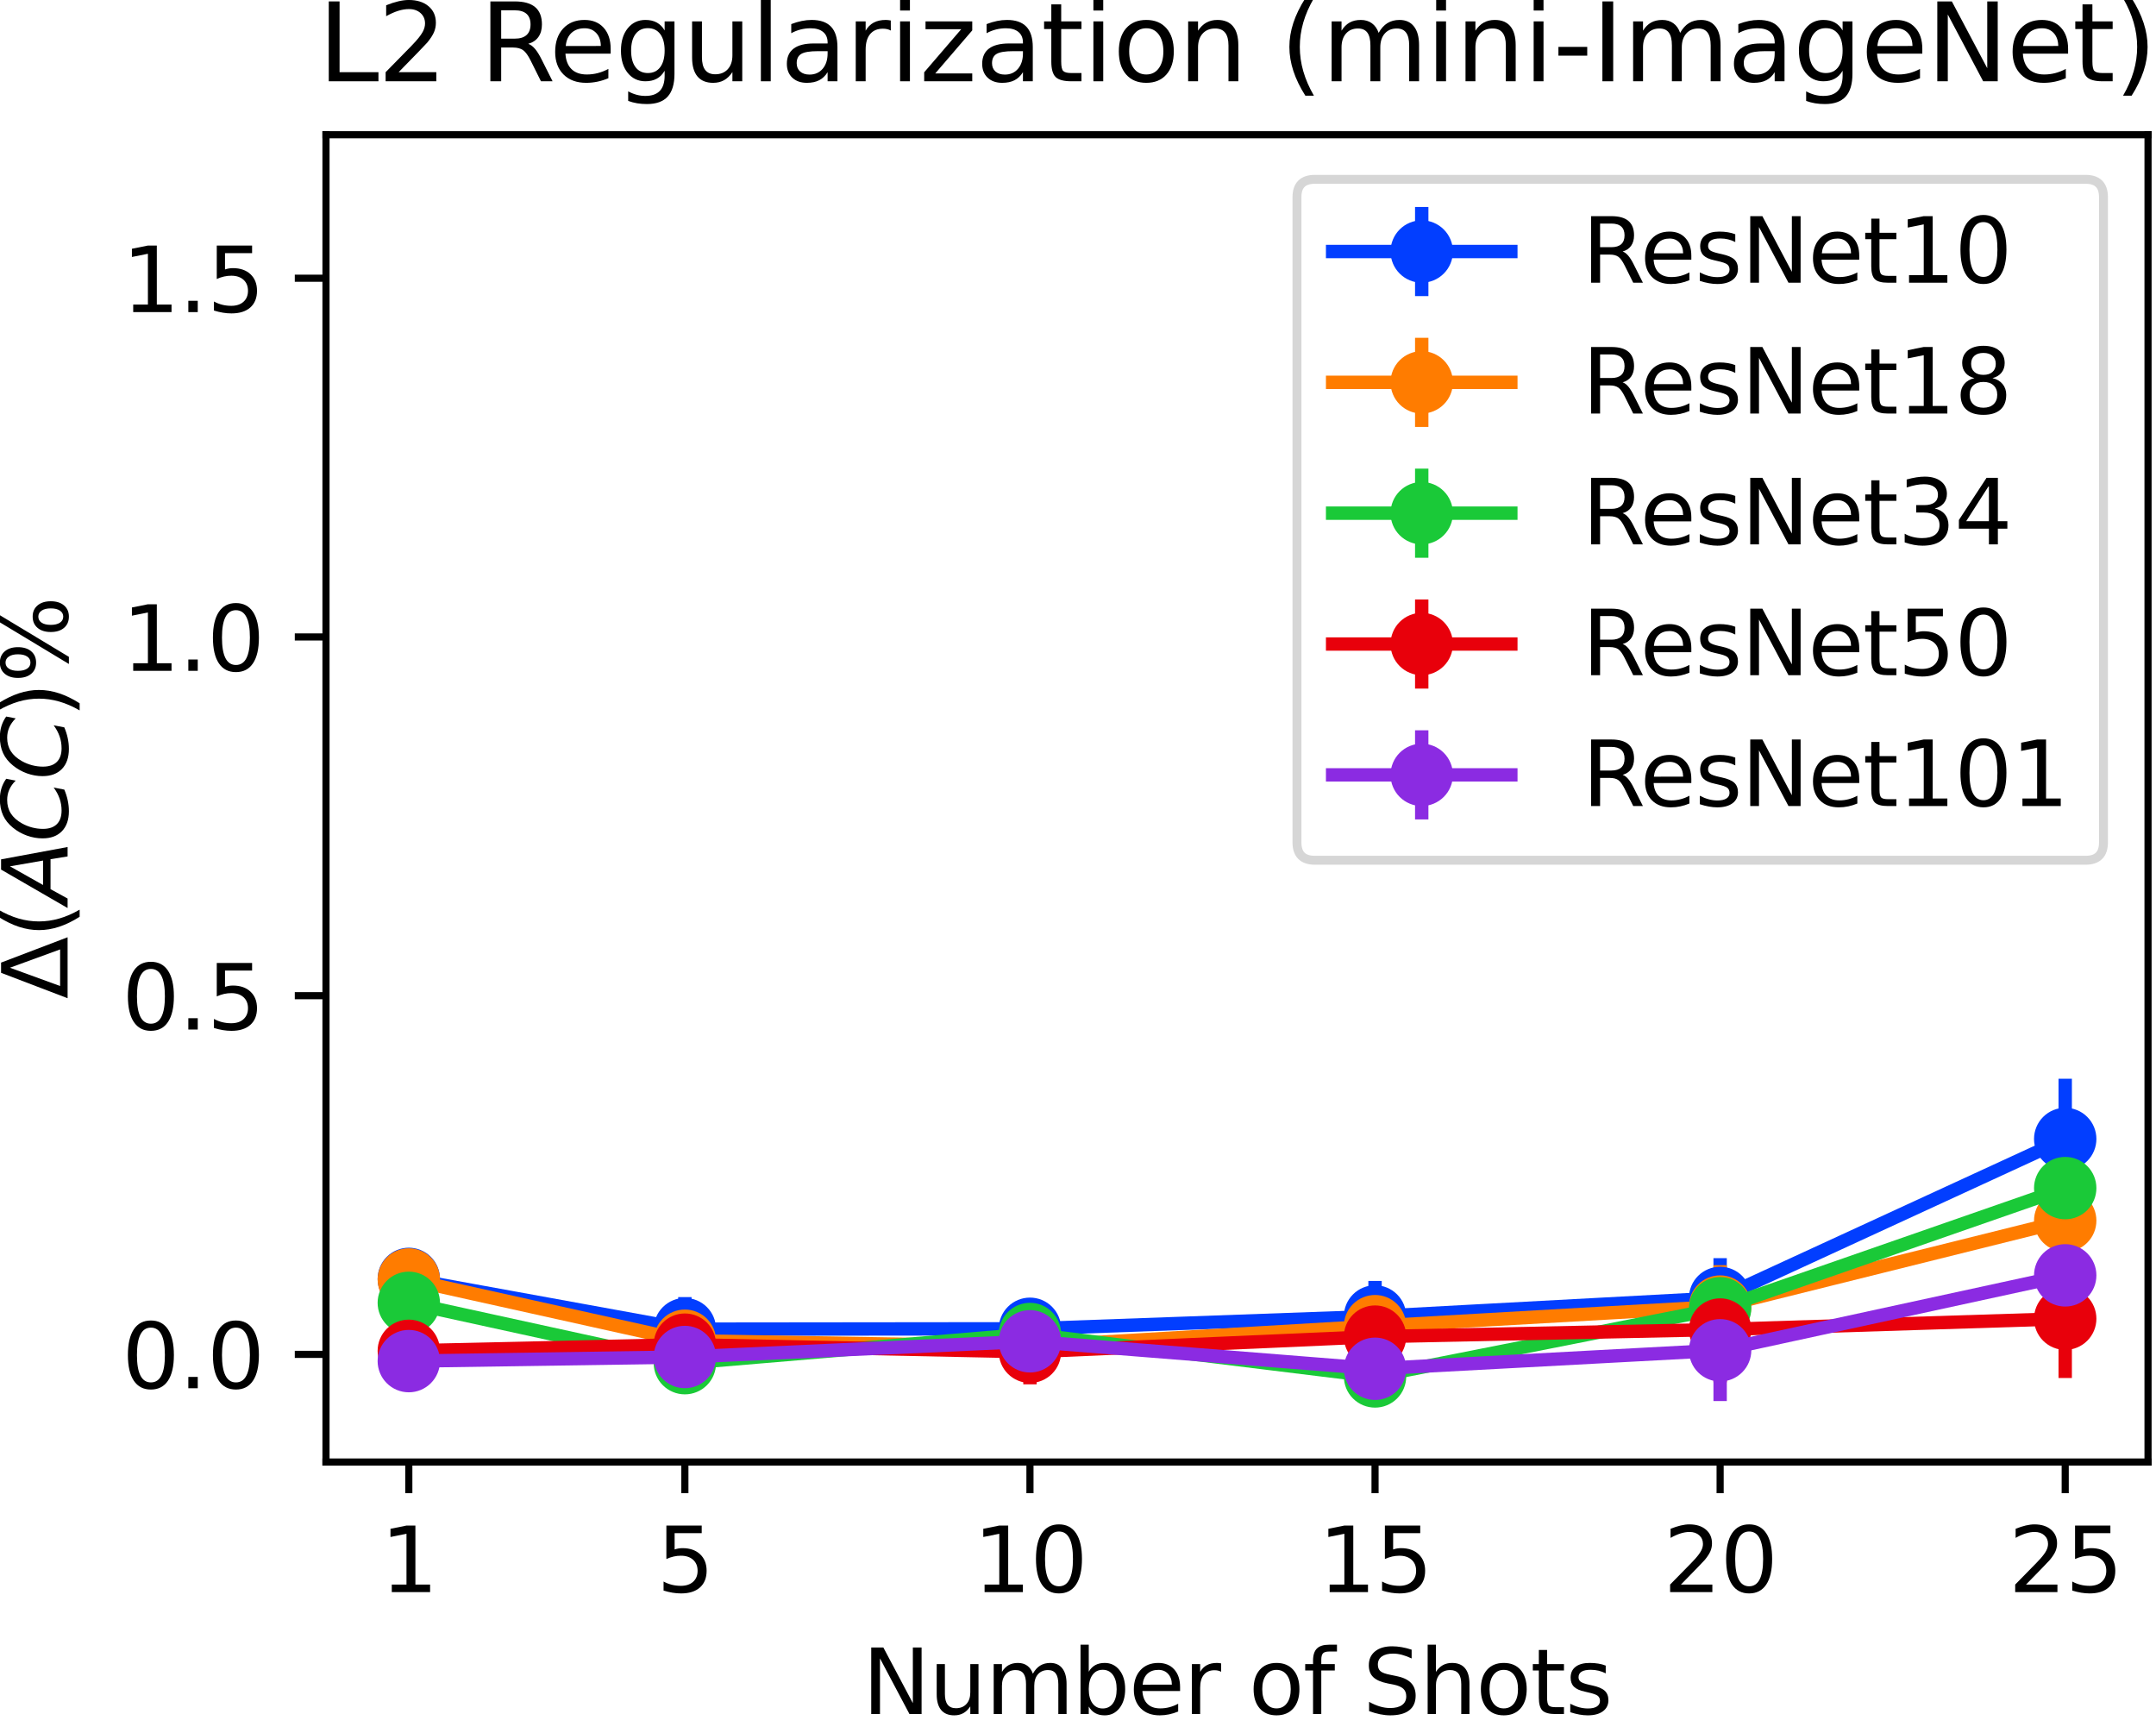 <?xml version="1.0" encoding="utf-8" standalone="no"?>
<!DOCTYPE svg PUBLIC "-//W3C//DTD SVG 1.1//EN"
  "http://www.w3.org/Graphics/SVG/1.1/DTD/svg11.dtd">
<svg height="194.374pt" version="1.1" viewBox="0 0 241.938 194.374" width="241.938pt" xmlns="http://www.w3.org/2000/svg" xmlns:xlink="http://www.w3.org/1999/xlink">
 <defs>
  <style type="text/css">*{stroke-linecap:butt;stroke-linejoin:round;}</style>
 </defs>
 <g id="figure_1">
  <g id="patch_1">
   <path d="M 0 194.374 
L 241.938 194.374 
L 241.938 0 
L 0 0 
z
" style="fill:#ffffff;"/>
  </g>
  <g id="axes_1">
   <g id="patch_2">
    <path d="M 36.581 164.018 
L 241.044 164.018 
L 241.044 15.118 
L 36.581 15.118 
z
" style="fill:#ffffff;"/>
   </g>
   <g id="matplotlib.axis_1">
    <g id="xtick_1">
     <g id="line2d_1">
      <defs>
       <path d="M 0 0 
L 0 3.5 
" id="m3cbaf4e4d8" style="stroke:#000000;stroke-width:0.8;"/>
      </defs>
      <g>
       <use style="stroke:#000000;stroke-width:0.8;" x="45.875" xlink:href="#m3cbaf4e4d8" y="164.018"/>
      </g>
     </g>
     <g id="text_1">
      <!-- 1 -->
      <g transform="translate(42.694 178.617)scale(0.1 -0.1)">
       <defs>
        <path d="M 794 531 
L 1825 531 
L 1825 4091 
L 703 3866 
L 703 4441 
L 1819 4666 
L 2450 4666 
L 2450 531 
L 3481 531 
L 3481 0 
L 794 0 
L 794 531 
z
" id="DejaVuSans-31" transform="scale(0.016)"/>
       </defs>
       <use xlink:href="#DejaVuSans-31"/>
      </g>
     </g>
    </g>
    <g id="xtick_2">
     <g id="line2d_2">
      <g>
       <use style="stroke:#000000;stroke-width:0.8;" x="76.854" xlink:href="#m3cbaf4e4d8" y="164.018"/>
      </g>
     </g>
     <g id="text_2">
      <!-- 5 -->
      <g transform="translate(73.673 178.617)scale(0.1 -0.1)">
       <defs>
        <path d="M 691 4666 
L 3169 4666 
L 3169 4134 
L 1269 4134 
L 1269 2991 
Q 1406 3038 1543 3061 
Q 1681 3084 1819 3084 
Q 2600 3084 3056 2656 
Q 3513 2228 3513 1497 
Q 3513 744 3044 326 
Q 2575 -91 1722 -91 
Q 1428 -91 1123 -41 
Q 819 9 494 109 
L 494 744 
Q 775 591 1075 516 
Q 1375 441 1709 441 
Q 2250 441 2565 725 
Q 2881 1009 2881 1497 
Q 2881 1984 2565 2268 
Q 2250 2553 1709 2553 
Q 1456 2553 1204 2497 
Q 953 2441 691 2322 
L 691 4666 
z
" id="DejaVuSans-35" transform="scale(0.016)"/>
       </defs>
       <use xlink:href="#DejaVuSans-35"/>
      </g>
     </g>
    </g>
    <g id="xtick_3">
     <g id="line2d_3">
      <g>
       <use style="stroke:#000000;stroke-width:0.8;" x="115.578" xlink:href="#m3cbaf4e4d8" y="164.018"/>
      </g>
     </g>
     <g id="text_3">
      <!-- 10 -->
      <g transform="translate(109.216 178.617)scale(0.1 -0.1)">
       <defs>
        <path d="M 2034 4250 
Q 1547 4250 1301 3770 
Q 1056 3291 1056 2328 
Q 1056 1369 1301 889 
Q 1547 409 2034 409 
Q 2525 409 2770 889 
Q 3016 1369 3016 2328 
Q 3016 3291 2770 3770 
Q 2525 4250 2034 4250 
z
M 2034 4750 
Q 2819 4750 3233 4129 
Q 3647 3509 3647 2328 
Q 3647 1150 3233 529 
Q 2819 -91 2034 -91 
Q 1250 -91 836 529 
Q 422 1150 422 2328 
Q 422 3509 836 4129 
Q 1250 4750 2034 4750 
z
" id="DejaVuSans-30" transform="scale(0.016)"/>
       </defs>
       <use xlink:href="#DejaVuSans-31"/>
       <use x="63.623" xlink:href="#DejaVuSans-30"/>
      </g>
     </g>
    </g>
    <g id="xtick_4">
     <g id="line2d_4">
      <g>
       <use style="stroke:#000000;stroke-width:0.8;" x="154.302" xlink:href="#m3cbaf4e4d8" y="164.018"/>
      </g>
     </g>
     <g id="text_4">
      <!-- 15 -->
      <g transform="translate(147.94 178.617)scale(0.1 -0.1)">
       <use xlink:href="#DejaVuSans-31"/>
       <use x="63.623" xlink:href="#DejaVuSans-35"/>
      </g>
     </g>
    </g>
    <g id="xtick_5">
     <g id="line2d_5">
      <g>
       <use style="stroke:#000000;stroke-width:0.8;" x="193.026" xlink:href="#m3cbaf4e4d8" y="164.018"/>
      </g>
     </g>
     <g id="text_5">
      <!-- 20 -->
      <g transform="translate(186.664 178.617)scale(0.1 -0.1)">
       <defs>
        <path d="M 1228 531 
L 3431 531 
L 3431 0 
L 469 0 
L 469 531 
Q 828 903 1448 1529 
Q 2069 2156 2228 2338 
Q 2531 2678 2651 2914 
Q 2772 3150 2772 3378 
Q 2772 3750 2511 3984 
Q 2250 4219 1831 4219 
Q 1534 4219 1204 4116 
Q 875 4013 500 3803 
L 500 4441 
Q 881 4594 1212 4672 
Q 1544 4750 1819 4750 
Q 2544 4750 2975 4387 
Q 3406 4025 3406 3419 
Q 3406 3131 3298 2873 
Q 3191 2616 2906 2266 
Q 2828 2175 2409 1742 
Q 1991 1309 1228 531 
z
" id="DejaVuSans-32" transform="scale(0.016)"/>
       </defs>
       <use xlink:href="#DejaVuSans-32"/>
       <use x="63.623" xlink:href="#DejaVuSans-30"/>
      </g>
     </g>
    </g>
    <g id="xtick_6">
     <g id="line2d_6">
      <g>
       <use style="stroke:#000000;stroke-width:0.8;" x="231.75" xlink:href="#m3cbaf4e4d8" y="164.018"/>
      </g>
     </g>
     <g id="text_6">
      <!-- 25 -->
      <g transform="translate(225.387 178.617)scale(0.1 -0.1)">
       <use xlink:href="#DejaVuSans-32"/>
       <use x="63.623" xlink:href="#DejaVuSans-35"/>
      </g>
     </g>
    </g>
    <g id="text_7">
     <!-- Number of Shots -->
     <g transform="translate(96.762 192.295)scale(0.1 -0.1)">
      <defs>
       <path d="M 628 4666 
L 1478 4666 
L 3547 763 
L 3547 4666 
L 4159 4666 
L 4159 0 
L 3309 0 
L 1241 3903 
L 1241 0 
L 628 0 
L 628 4666 
z
" id="DejaVuSans-4e" transform="scale(0.016)"/>
       <path d="M 544 1381 
L 544 3500 
L 1119 3500 
L 1119 1403 
Q 1119 906 1312 657 
Q 1506 409 1894 409 
Q 2359 409 2629 706 
Q 2900 1003 2900 1516 
L 2900 3500 
L 3475 3500 
L 3475 0 
L 2900 0 
L 2900 538 
Q 2691 219 2414 64 
Q 2138 -91 1772 -91 
Q 1169 -91 856 284 
Q 544 659 544 1381 
z
M 1991 3584 
L 1991 3584 
z
" id="DejaVuSans-75" transform="scale(0.016)"/>
       <path d="M 3328 2828 
Q 3544 3216 3844 3400 
Q 4144 3584 4550 3584 
Q 5097 3584 5394 3201 
Q 5691 2819 5691 2113 
L 5691 0 
L 5113 0 
L 5113 2094 
Q 5113 2597 4934 2840 
Q 4756 3084 4391 3084 
Q 3944 3084 3684 2787 
Q 3425 2491 3425 1978 
L 3425 0 
L 2847 0 
L 2847 2094 
Q 2847 2600 2669 2842 
Q 2491 3084 2119 3084 
Q 1678 3084 1418 2786 
Q 1159 2488 1159 1978 
L 1159 0 
L 581 0 
L 581 3500 
L 1159 3500 
L 1159 2956 
Q 1356 3278 1631 3431 
Q 1906 3584 2284 3584 
Q 2666 3584 2933 3390 
Q 3200 3197 3328 2828 
z
" id="DejaVuSans-6d" transform="scale(0.016)"/>
       <path d="M 3116 1747 
Q 3116 2381 2855 2742 
Q 2594 3103 2138 3103 
Q 1681 3103 1420 2742 
Q 1159 2381 1159 1747 
Q 1159 1113 1420 752 
Q 1681 391 2138 391 
Q 2594 391 2855 752 
Q 3116 1113 3116 1747 
z
M 1159 2969 
Q 1341 3281 1617 3432 
Q 1894 3584 2278 3584 
Q 2916 3584 3314 3078 
Q 3713 2572 3713 1747 
Q 3713 922 3314 415 
Q 2916 -91 2278 -91 
Q 1894 -91 1617 61 
Q 1341 213 1159 525 
L 1159 0 
L 581 0 
L 581 4863 
L 1159 4863 
L 1159 2969 
z
" id="DejaVuSans-62" transform="scale(0.016)"/>
       <path d="M 3597 1894 
L 3597 1613 
L 953 1613 
Q 991 1019 1311 708 
Q 1631 397 2203 397 
Q 2534 397 2845 478 
Q 3156 559 3463 722 
L 3463 178 
Q 3153 47 2828 -22 
Q 2503 -91 2169 -91 
Q 1331 -91 842 396 
Q 353 884 353 1716 
Q 353 2575 817 3079 
Q 1281 3584 2069 3584 
Q 2775 3584 3186 3129 
Q 3597 2675 3597 1894 
z
M 3022 2063 
Q 3016 2534 2758 2815 
Q 2500 3097 2075 3097 
Q 1594 3097 1305 2825 
Q 1016 2553 972 2059 
L 3022 2063 
z
" id="DejaVuSans-65" transform="scale(0.016)"/>
       <path d="M 2631 2963 
Q 2534 3019 2420 3045 
Q 2306 3072 2169 3072 
Q 1681 3072 1420 2755 
Q 1159 2438 1159 1844 
L 1159 0 
L 581 0 
L 581 3500 
L 1159 3500 
L 1159 2956 
Q 1341 3275 1631 3429 
Q 1922 3584 2338 3584 
Q 2397 3584 2469 3576 
Q 2541 3569 2628 3553 
L 2631 2963 
z
" id="DejaVuSans-72" transform="scale(0.016)"/>
       <path id="DejaVuSans-20" transform="scale(0.016)"/>
       <path d="M 1959 3097 
Q 1497 3097 1228 2736 
Q 959 2375 959 1747 
Q 959 1119 1226 758 
Q 1494 397 1959 397 
Q 2419 397 2687 759 
Q 2956 1122 2956 1747 
Q 2956 2369 2687 2733 
Q 2419 3097 1959 3097 
z
M 1959 3584 
Q 2709 3584 3137 3096 
Q 3566 2609 3566 1747 
Q 3566 888 3137 398 
Q 2709 -91 1959 -91 
Q 1206 -91 779 398 
Q 353 888 353 1747 
Q 353 2609 779 3096 
Q 1206 3584 1959 3584 
z
" id="DejaVuSans-6f" transform="scale(0.016)"/>
       <path d="M 2375 4863 
L 2375 4384 
L 1825 4384 
Q 1516 4384 1395 4259 
Q 1275 4134 1275 3809 
L 1275 3500 
L 2222 3500 
L 2222 3053 
L 1275 3053 
L 1275 0 
L 697 0 
L 697 3053 
L 147 3053 
L 147 3500 
L 697 3500 
L 697 3744 
Q 697 4328 969 4595 
Q 1241 4863 1831 4863 
L 2375 4863 
z
" id="DejaVuSans-66" transform="scale(0.016)"/>
       <path d="M 3425 4513 
L 3425 3897 
Q 3066 4069 2747 4153 
Q 2428 4238 2131 4238 
Q 1616 4238 1336 4038 
Q 1056 3838 1056 3469 
Q 1056 3159 1242 3001 
Q 1428 2844 1947 2747 
L 2328 2669 
Q 3034 2534 3370 2195 
Q 3706 1856 3706 1288 
Q 3706 609 3251 259 
Q 2797 -91 1919 -91 
Q 1588 -91 1214 -16 
Q 841 59 441 206 
L 441 856 
Q 825 641 1194 531 
Q 1563 422 1919 422 
Q 2459 422 2753 634 
Q 3047 847 3047 1241 
Q 3047 1584 2836 1778 
Q 2625 1972 2144 2069 
L 1759 2144 
Q 1053 2284 737 2584 
Q 422 2884 422 3419 
Q 422 4038 858 4394 
Q 1294 4750 2059 4750 
Q 2388 4750 2728 4690 
Q 3069 4631 3425 4513 
z
" id="DejaVuSans-53" transform="scale(0.016)"/>
       <path d="M 3513 2113 
L 3513 0 
L 2938 0 
L 2938 2094 
Q 2938 2591 2744 2837 
Q 2550 3084 2163 3084 
Q 1697 3084 1428 2787 
Q 1159 2491 1159 1978 
L 1159 0 
L 581 0 
L 581 4863 
L 1159 4863 
L 1159 2956 
Q 1366 3272 1645 3428 
Q 1925 3584 2291 3584 
Q 2894 3584 3203 3211 
Q 3513 2838 3513 2113 
z
" id="DejaVuSans-68" transform="scale(0.016)"/>
       <path d="M 1172 4494 
L 1172 3500 
L 2356 3500 
L 2356 3053 
L 1172 3053 
L 1172 1153 
Q 1172 725 1289 603 
Q 1406 481 1766 481 
L 2356 481 
L 2356 0 
L 1766 0 
Q 1100 0 847 248 
Q 594 497 594 1153 
L 594 3053 
L 172 3053 
L 172 3500 
L 594 3500 
L 594 4494 
L 1172 4494 
z
" id="DejaVuSans-74" transform="scale(0.016)"/>
       <path d="M 2834 3397 
L 2834 2853 
Q 2591 2978 2328 3040 
Q 2066 3103 1784 3103 
Q 1356 3103 1142 2972 
Q 928 2841 928 2578 
Q 928 2378 1081 2264 
Q 1234 2150 1697 2047 
L 1894 2003 
Q 2506 1872 2764 1633 
Q 3022 1394 3022 966 
Q 3022 478 2636 193 
Q 2250 -91 1575 -91 
Q 1294 -91 989 -36 
Q 684 19 347 128 
L 347 722 
Q 666 556 975 473 
Q 1284 391 1588 391 
Q 1994 391 2212 530 
Q 2431 669 2431 922 
Q 2431 1156 2273 1281 
Q 2116 1406 1581 1522 
L 1381 1569 
Q 847 1681 609 1914 
Q 372 2147 372 2553 
Q 372 3047 722 3315 
Q 1072 3584 1716 3584 
Q 2034 3584 2315 3537 
Q 2597 3491 2834 3397 
z
" id="DejaVuSans-73" transform="scale(0.016)"/>
      </defs>
      <use xlink:href="#DejaVuSans-4e"/>
      <use x="74.805" xlink:href="#DejaVuSans-75"/>
      <use x="138.184" xlink:href="#DejaVuSans-6d"/>
      <use x="235.596" xlink:href="#DejaVuSans-62"/>
      <use x="299.072" xlink:href="#DejaVuSans-65"/>
      <use x="360.596" xlink:href="#DejaVuSans-72"/>
      <use x="401.709" xlink:href="#DejaVuSans-20"/>
      <use x="433.496" xlink:href="#DejaVuSans-6f"/>
      <use x="494.678" xlink:href="#DejaVuSans-66"/>
      <use x="529.883" xlink:href="#DejaVuSans-20"/>
      <use x="561.67" xlink:href="#DejaVuSans-53"/>
      <use x="625.146" xlink:href="#DejaVuSans-68"/>
      <use x="688.525" xlink:href="#DejaVuSans-6f"/>
      <use x="749.707" xlink:href="#DejaVuSans-74"/>
      <use x="788.916" xlink:href="#DejaVuSans-73"/>
     </g>
    </g>
   </g>
   <g id="matplotlib.axis_2">
    <g id="ytick_1">
     <g id="line2d_7">
      <defs>
       <path d="M 0 0 
L -3.5 0 
" id="m1cef78c20a" style="stroke:#000000;stroke-width:0.8;"/>
      </defs>
      <g>
       <use style="stroke:#000000;stroke-width:0.8;" x="36.581" xlink:href="#m1cef78c20a" y="151.945"/>
      </g>
     </g>
     <g id="text_8">
      <!-- 0.0 -->
      <g transform="translate(13.678 155.744)scale(0.1 -0.1)">
       <defs>
        <path d="M 684 794 
L 1344 794 
L 1344 0 
L 684 0 
L 684 794 
z
" id="DejaVuSans-2e" transform="scale(0.016)"/>
       </defs>
       <use xlink:href="#DejaVuSans-30"/>
       <use x="63.623" xlink:href="#DejaVuSans-2e"/>
       <use x="95.41" xlink:href="#DejaVuSans-30"/>
      </g>
     </g>
    </g>
    <g id="ytick_2">
     <g id="line2d_8">
      <g>
       <use style="stroke:#000000;stroke-width:0.8;" x="36.581" xlink:href="#m1cef78c20a" y="111.702"/>
      </g>
     </g>
     <g id="text_9">
      <!-- 0.5 -->
      <g transform="translate(13.678 115.501)scale(0.1 -0.1)">
       <use xlink:href="#DejaVuSans-30"/>
       <use x="63.623" xlink:href="#DejaVuSans-2e"/>
       <use x="95.41" xlink:href="#DejaVuSans-35"/>
      </g>
     </g>
    </g>
    <g id="ytick_3">
     <g id="line2d_9">
      <g>
       <use style="stroke:#000000;stroke-width:0.8;" x="36.581" xlink:href="#m1cef78c20a" y="71.459"/>
      </g>
     </g>
     <g id="text_10">
      <!-- 1.0 -->
      <g transform="translate(13.678 75.258)scale(0.1 -0.1)">
       <use xlink:href="#DejaVuSans-31"/>
       <use x="63.623" xlink:href="#DejaVuSans-2e"/>
       <use x="95.41" xlink:href="#DejaVuSans-30"/>
      </g>
     </g>
    </g>
    <g id="ytick_4">
     <g id="line2d_10">
      <g>
       <use style="stroke:#000000;stroke-width:0.8;" x="36.581" xlink:href="#m1cef78c20a" y="31.215"/>
      </g>
     </g>
     <g id="text_11">
      <!-- 1.5 -->
      <g transform="translate(13.678 35.015)scale(0.1 -0.1)">
       <use xlink:href="#DejaVuSans-31"/>
       <use x="63.623" xlink:href="#DejaVuSans-2e"/>
       <use x="95.41" xlink:href="#DejaVuSans-35"/>
      </g>
     </g>
    </g>
    <g id="text_12">
     <!-- $\Delta(ACC)$% -->
     <g transform="translate(7.598 112.068)rotate(-90)scale(0.1 -0.1)">
      <defs>
       <path d="M 2188 4044 
L 906 525 
L 3472 525 
L 2188 4044 
z
M 50 0 
L 1831 4666 
L 2547 4666 
L 4325 0 
L 50 0 
z
" id="DejaVuSans-394" transform="scale(0.016)"/>
       <path d="M 1984 4856 
Q 1566 4138 1362 3434 
Q 1159 2731 1159 2009 
Q 1159 1288 1364 580 
Q 1569 -128 1984 -844 
L 1484 -844 
Q 1016 -109 783 600 
Q 550 1309 550 2009 
Q 550 2706 781 3412 
Q 1013 4119 1484 4856 
L 1984 4856 
z
" id="DejaVuSans-28" transform="scale(0.016)"/>
       <path d="M 2356 4666 
L 3072 4666 
L 3938 0 
L 3278 0 
L 3084 1197 
L 984 1197 
L 325 0 
L -341 0 
L 2356 4666 
z
M 2584 4044 
L 1275 1722 
L 2988 1722 
L 2584 4044 
z
" id="DejaVuSans-Oblique-41" transform="scale(0.016)"/>
       <path d="M 4447 4306 
L 4319 3641 
Q 4019 3944 3683 4091 
Q 3347 4238 2956 4238 
Q 2422 4238 2017 3981 
Q 1613 3725 1319 3200 
Q 1131 2863 1032 2486 
Q 934 2109 934 1728 
Q 934 1091 1264 756 
Q 1594 422 2222 422 
Q 2656 422 3056 561 
Q 3456 700 3834 978 
L 3688 231 
Q 3316 72 2936 -9 
Q 2556 -91 2175 -91 
Q 1278 -91 773 396 
Q 269 884 269 1753 
Q 269 2309 461 2846 
Q 653 3384 1013 3828 
Q 1394 4300 1883 4525 
Q 2372 4750 3022 4750 
Q 3422 4750 3780 4639 
Q 4138 4528 4447 4306 
z
" id="DejaVuSans-Oblique-43" transform="scale(0.016)"/>
       <path d="M 513 4856 
L 1013 4856 
Q 1481 4119 1714 3412 
Q 1947 2706 1947 2009 
Q 1947 1309 1714 600 
Q 1481 -109 1013 -844 
L 513 -844 
Q 928 -128 1133 580 
Q 1338 1288 1338 2009 
Q 1338 2731 1133 3434 
Q 928 4138 513 4856 
z
" id="DejaVuSans-29" transform="scale(0.016)"/>
       <path d="M 4653 2053 
Q 4381 2053 4226 1822 
Q 4072 1591 4072 1178 
Q 4072 772 4226 539 
Q 4381 306 4653 306 
Q 4919 306 5073 539 
Q 5228 772 5228 1178 
Q 5228 1588 5073 1820 
Q 4919 2053 4653 2053 
z
M 4653 2450 
Q 5147 2450 5437 2106 
Q 5728 1763 5728 1178 
Q 5728 594 5436 251 
Q 5144 -91 4653 -91 
Q 4153 -91 3862 251 
Q 3572 594 3572 1178 
Q 3572 1766 3864 2108 
Q 4156 2450 4653 2450 
z
M 1428 4353 
Q 1159 4353 1004 4120 
Q 850 3888 850 3481 
Q 850 3069 1003 2837 
Q 1156 2606 1428 2606 
Q 1700 2606 1854 2837 
Q 2009 3069 2009 3481 
Q 2009 3884 1853 4118 
Q 1697 4353 1428 4353 
z
M 4250 4750 
L 4750 4750 
L 1831 -91 
L 1331 -91 
L 4250 4750 
z
M 1428 4750 
Q 1922 4750 2215 4408 
Q 2509 4066 2509 3481 
Q 2509 2891 2217 2550 
Q 1925 2209 1428 2209 
Q 931 2209 642 2551 
Q 353 2894 353 3481 
Q 353 4063 643 4406 
Q 934 4750 1428 4750 
z
" id="DejaVuSans-25" transform="scale(0.016)"/>
      </defs>
      <use transform="translate(0 0.125)" xlink:href="#DejaVuSans-394"/>
      <use transform="translate(68.408 0.125)" xlink:href="#DejaVuSans-28"/>
      <use transform="translate(107.422 0.125)" xlink:href="#DejaVuSans-Oblique-41"/>
      <use transform="translate(175.83 0.125)" xlink:href="#DejaVuSans-Oblique-43"/>
      <use transform="translate(245.654 0.125)" xlink:href="#DejaVuSans-Oblique-43"/>
      <use transform="translate(315.479 0.125)" xlink:href="#DejaVuSans-29"/>
      <use transform="translate(354.492 0.125)" xlink:href="#DejaVuSans-25"/>
     </g>
    </g>
   </g>
   <g id="LineCollection_1">
    <path clip-path="url(#pab118de347)" d="M 45.875 146.593 
L 45.875 140.361 
" style="fill:none;stroke:#023eff;stroke-width:1.5;"/>
    <path clip-path="url(#pab118de347)" d="M 76.854 152.713 
L 76.854 145.518 
" style="fill:none;stroke:#023eff;stroke-width:1.5;"/>
    <path clip-path="url(#pab118de347)" d="M 115.578 152.256 
L 115.578 145.892 
" style="fill:none;stroke:#023eff;stroke-width:1.5;"/>
    <path clip-path="url(#pab118de347)" d="M 154.302 151.675 
L 154.302 143.706 
" style="fill:none;stroke:#023eff;stroke-width:1.5;"/>
    <path clip-path="url(#pab118de347)" d="M 193.026 150.081 
L 193.026 141.15 
" style="fill:none;stroke:#023eff;stroke-width:1.5;"/>
    <path clip-path="url(#pab118de347)" d="M 231.75 134.536 
L 231.75 121.02 
" style="fill:none;stroke:#023eff;stroke-width:1.5;"/>
   </g>
   <g id="LineCollection_2">
    <path clip-path="url(#pab118de347)" d="M 45.875 146.816 
L 45.875 140.264 
" style="fill:none;stroke:#ff7c00;stroke-width:1.5;"/>
    <path clip-path="url(#pab118de347)" d="M 76.854 154.038 
L 76.854 146.793 
" style="fill:none;stroke:#ff7c00;stroke-width:1.5;"/>
    <path clip-path="url(#pab118de347)" d="M 115.578 154.275 
L 115.578 147.812 
" style="fill:none;stroke:#ff7c00;stroke-width:1.5;"/>
    <path clip-path="url(#pab118de347)" d="M 154.302 152.581 
L 154.302 144.979 
" style="fill:none;stroke:#ff7c00;stroke-width:1.5;"/>
    <path clip-path="url(#pab118de347)" d="M 193.026 151.225 
L 193.026 141.934 
" style="fill:none;stroke:#ff7c00;stroke-width:1.5;"/>
    <path clip-path="url(#pab118de347)" d="M 231.75 143.658 
L 231.75 130.218 
" style="fill:none;stroke:#ff7c00;stroke-width:1.5;"/>
   </g>
   <g id="LineCollection_3">
    <path clip-path="url(#pab118de347)" d="M 45.875 149.27 
L 45.875 143.05 
" style="fill:none;stroke:#1ac938;stroke-width:1.5;"/>
    <path clip-path="url(#pab118de347)" d="M 76.854 154.627 
L 76.854 151.234 
" style="fill:none;stroke:#1ac938;stroke-width:1.5;"/>
    <path clip-path="url(#pab118de347)" d="M 115.578 152.666 
L 115.578 146.655 
" style="fill:none;stroke:#1ac938;stroke-width:1.5;"/>
    <path clip-path="url(#pab118de347)" d="M 154.302 157.551 
L 154.302 151.286 
" style="fill:none;stroke:#1ac938;stroke-width:1.5;"/>
    <path clip-path="url(#pab118de347)" d="M 193.026 151.135 
L 193.026 142.401 
" style="fill:none;stroke:#1ac938;stroke-width:1.5;"/>
    <path clip-path="url(#pab118de347)" d="M 231.75 139.237 
L 231.75 127.345 
" style="fill:none;stroke:#1ac938;stroke-width:1.5;"/>
   </g>
   <g id="LineCollection_4">
    <path clip-path="url(#pab118de347)" d="M 45.875 152.132 
L 45.875 150.962 
" style="fill:none;stroke:#e8000b;stroke-width:1.5;"/>
    <path clip-path="url(#pab118de347)" d="M 76.854 152.742 
L 76.854 148.969 
" style="fill:none;stroke:#e8000b;stroke-width:1.5;"/>
    <path clip-path="url(#pab118de347)" d="M 115.578 155.307 
L 115.578 147.997 
" style="fill:none;stroke:#e8000b;stroke-width:1.5;"/>
    <path clip-path="url(#pab118de347)" d="M 154.302 154.633 
L 154.302 145.275 
" style="fill:none;stroke:#e8000b;stroke-width:1.5;"/>
    <path clip-path="url(#pab118de347)" d="M 193.026 155.07 
L 193.026 143.245 
" style="fill:none;stroke:#e8000b;stroke-width:1.5;"/>
    <path clip-path="url(#pab118de347)" d="M 231.75 154.593 
L 231.75 141.291 
" style="fill:none;stroke:#e8000b;stroke-width:1.5;"/>
   </g>
   <g id="LineCollection_5">
    <path clip-path="url(#pab118de347)" d="M 45.875 154.555 
L 45.875 150.844 
" style="fill:none;stroke:#8b2be2;stroke-width:1.5;"/>
    <path clip-path="url(#pab118de347)" d="M 76.854 153.478 
L 76.854 150.999 
" style="fill:none;stroke:#8b2be2;stroke-width:1.5;"/>
    <path clip-path="url(#pab118de347)" d="M 115.578 153.679 
L 115.578 147.277 
" style="fill:none;stroke:#8b2be2;stroke-width:1.5;"/>
    <path clip-path="url(#pab118de347)" d="M 154.302 157.428 
L 154.302 149.69 
" style="fill:none;stroke:#8b2be2;stroke-width:1.5;"/>
    <path clip-path="url(#pab118de347)" d="M 193.026 157.179 
L 193.026 145.789 
" style="fill:none;stroke:#8b2be2;stroke-width:1.5;"/>
    <path clip-path="url(#pab118de347)" d="M 231.75 149.452 
L 231.75 136.706 
" style="fill:none;stroke:#8b2be2;stroke-width:1.5;"/>
   </g>
   <g id="line2d_11">
    <path clip-path="url(#pab118de347)" d="M 45.875 143.477 
L 76.854 149.116 
L 115.578 149.074 
L 154.302 147.69 
L 193.026 145.615 
L 231.75 127.778 
" style="fill:none;stroke:#023eff;stroke-linecap:square;stroke-width:1.5;"/>
    <defs>
     <path d="M 0 3 
C 0.796 3 1.559 2.684 2.121 2.121 
C 2.684 1.559 3 0.796 3 0 
C 3 -0.796 2.684 -1.559 2.121 -2.121 
C 1.559 -2.684 0.796 -3 0 -3 
C -0.796 -3 -1.559 -2.684 -2.121 -2.121 
C -2.684 -1.559 -3 -0.796 -3 0 
C -3 0.796 -2.684 1.559 -2.121 2.121 
C -1.559 2.684 -0.796 3 0 3 
z
" id="mb9243bb899" style="stroke:#023eff;"/>
    </defs>
    <g clip-path="url(#pab118de347)">
     <use style="fill:#023eff;stroke:#023eff;" x="45.875" xlink:href="#mb9243bb899" y="143.477"/>
     <use style="fill:#023eff;stroke:#023eff;" x="76.854" xlink:href="#mb9243bb899" y="149.116"/>
     <use style="fill:#023eff;stroke:#023eff;" x="115.578" xlink:href="#mb9243bb899" y="149.074"/>
     <use style="fill:#023eff;stroke:#023eff;" x="154.302" xlink:href="#mb9243bb899" y="147.69"/>
     <use style="fill:#023eff;stroke:#023eff;" x="193.026" xlink:href="#mb9243bb899" y="145.615"/>
     <use style="fill:#023eff;stroke:#023eff;" x="231.75" xlink:href="#mb9243bb899" y="127.778"/>
    </g>
   </g>
   <g id="line2d_12">
    <path clip-path="url(#pab118de347)" d="M 45.875 143.54 
L 76.854 150.415 
L 115.578 151.044 
L 154.302 148.78 
L 193.026 146.579 
L 231.75 136.938 
" style="fill:none;stroke:#ff7c00;stroke-linecap:square;stroke-width:1.5;"/>
    <defs>
     <path d="M 0 3 
C 0.796 3 1.559 2.684 2.121 2.121 
C 2.684 1.559 3 0.796 3 0 
C 3 -0.796 2.684 -1.559 2.121 -2.121 
C 1.559 -2.684 0.796 -3 0 -3 
C -0.796 -3 -1.559 -2.684 -2.121 -2.121 
C -2.684 -1.559 -3 -0.796 -3 0 
C -3 0.796 -2.684 1.559 -2.121 2.121 
C -1.559 2.684 -0.796 3 0 3 
z
" id="meb5c4ab101" style="stroke:#ff7c00;"/>
    </defs>
    <g clip-path="url(#pab118de347)">
     <use style="fill:#ff7c00;stroke:#ff7c00;" x="45.875" xlink:href="#meb5c4ab101" y="143.54"/>
     <use style="fill:#ff7c00;stroke:#ff7c00;" x="76.854" xlink:href="#meb5c4ab101" y="150.415"/>
     <use style="fill:#ff7c00;stroke:#ff7c00;" x="115.578" xlink:href="#meb5c4ab101" y="151.044"/>
     <use style="fill:#ff7c00;stroke:#ff7c00;" x="154.302" xlink:href="#meb5c4ab101" y="148.78"/>
     <use style="fill:#ff7c00;stroke:#ff7c00;" x="193.026" xlink:href="#meb5c4ab101" y="146.579"/>
     <use style="fill:#ff7c00;stroke:#ff7c00;" x="231.75" xlink:href="#meb5c4ab101" y="136.938"/>
    </g>
   </g>
   <g id="line2d_13">
    <path clip-path="url(#pab118de347)" d="M 45.875 146.16 
L 76.854 152.93 
L 115.578 149.661 
L 154.302 154.418 
L 193.026 146.768 
L 231.75 133.291 
" style="fill:none;stroke:#1ac938;stroke-linecap:square;stroke-width:1.5;"/>
    <defs>
     <path d="M 0 3 
C 0.796 3 1.559 2.684 2.121 2.121 
C 2.684 1.559 3 0.796 3 0 
C 3 -0.796 2.684 -1.559 2.121 -2.121 
C 1.559 -2.684 0.796 -3 0 -3 
C -0.796 -3 -1.559 -2.684 -2.121 -2.121 
C -2.684 -1.559 -3 -0.796 -3 0 
C -3 0.796 -2.684 1.559 -2.121 2.121 
C -1.559 2.684 -0.796 3 0 3 
z
" id="ma6c5aaa865" style="stroke:#1ac938;"/>
    </defs>
    <g clip-path="url(#pab118de347)">
     <use style="fill:#1ac938;stroke:#1ac938;" x="45.875" xlink:href="#ma6c5aaa865" y="146.16"/>
     <use style="fill:#1ac938;stroke:#1ac938;" x="76.854" xlink:href="#ma6c5aaa865" y="152.93"/>
     <use style="fill:#1ac938;stroke:#1ac938;" x="115.578" xlink:href="#ma6c5aaa865" y="149.661"/>
     <use style="fill:#1ac938;stroke:#1ac938;" x="154.302" xlink:href="#ma6c5aaa865" y="154.418"/>
     <use style="fill:#1ac938;stroke:#1ac938;" x="193.026" xlink:href="#ma6c5aaa865" y="146.768"/>
     <use style="fill:#1ac938;stroke:#1ac938;" x="231.75" xlink:href="#ma6c5aaa865" y="133.291"/>
    </g>
   </g>
   <g id="line2d_14">
    <path clip-path="url(#pab118de347)" d="M 45.875 151.547 
L 76.854 150.855 
L 115.578 151.652 
L 154.302 149.954 
L 193.026 149.157 
L 231.75 147.942 
" style="fill:none;stroke:#e8000b;stroke-linecap:square;stroke-width:1.5;"/>
    <defs>
     <path d="M 0 3 
C 0.796 3 1.559 2.684 2.121 2.121 
C 2.684 1.559 3 0.796 3 0 
C 3 -0.796 2.684 -1.559 2.121 -2.121 
C 1.559 -2.684 0.796 -3 0 -3 
C -0.796 -3 -1.559 -2.684 -2.121 -2.121 
C -2.684 -1.559 -3 -0.796 -3 0 
C -3 0.796 -2.684 1.559 -2.121 2.121 
C -1.559 2.684 -0.796 3 0 3 
z
" id="m17548a8ae9" style="stroke:#e8000b;"/>
    </defs>
    <g clip-path="url(#pab118de347)">
     <use style="fill:#e8000b;stroke:#e8000b;" x="45.875" xlink:href="#m17548a8ae9" y="151.547"/>
     <use style="fill:#e8000b;stroke:#e8000b;" x="76.854" xlink:href="#m17548a8ae9" y="150.855"/>
     <use style="fill:#e8000b;stroke:#e8000b;" x="115.578" xlink:href="#m17548a8ae9" y="151.652"/>
     <use style="fill:#e8000b;stroke:#e8000b;" x="154.302" xlink:href="#m17548a8ae9" y="149.954"/>
     <use style="fill:#e8000b;stroke:#e8000b;" x="193.026" xlink:href="#m17548a8ae9" y="149.157"/>
     <use style="fill:#e8000b;stroke:#e8000b;" x="231.75" xlink:href="#m17548a8ae9" y="147.942"/>
    </g>
   </g>
   <g id="line2d_15">
    <path clip-path="url(#pab118de347)" d="M 45.875 152.7 
L 76.854 152.239 
L 115.578 150.478 
L 154.302 153.559 
L 193.026 151.484 
L 231.75 143.079 
" style="fill:none;stroke:#8b2be2;stroke-linecap:square;stroke-width:1.5;"/>
    <defs>
     <path d="M 0 3 
C 0.796 3 1.559 2.684 2.121 2.121 
C 2.684 1.559 3 0.796 3 0 
C 3 -0.796 2.684 -1.559 2.121 -2.121 
C 1.559 -2.684 0.796 -3 0 -3 
C -0.796 -3 -1.559 -2.684 -2.121 -2.121 
C -2.684 -1.559 -3 -0.796 -3 0 
C -3 0.796 -2.684 1.559 -2.121 2.121 
C -1.559 2.684 -0.796 3 0 3 
z
" id="m6c1091ebad" style="stroke:#8b2be2;"/>
    </defs>
    <g clip-path="url(#pab118de347)">
     <use style="fill:#8b2be2;stroke:#8b2be2;" x="45.875" xlink:href="#m6c1091ebad" y="152.7"/>
     <use style="fill:#8b2be2;stroke:#8b2be2;" x="76.854" xlink:href="#m6c1091ebad" y="152.239"/>
     <use style="fill:#8b2be2;stroke:#8b2be2;" x="115.578" xlink:href="#m6c1091ebad" y="150.478"/>
     <use style="fill:#8b2be2;stroke:#8b2be2;" x="154.302" xlink:href="#m6c1091ebad" y="153.559"/>
     <use style="fill:#8b2be2;stroke:#8b2be2;" x="193.026" xlink:href="#m6c1091ebad" y="151.484"/>
     <use style="fill:#8b2be2;stroke:#8b2be2;" x="231.75" xlink:href="#m6c1091ebad" y="143.079"/>
    </g>
   </g>
   <g id="patch_3">
    <path d="M 36.581 164.018 
L 36.581 15.118 
" style="fill:none;stroke:#000000;stroke-linecap:square;stroke-linejoin:miter;stroke-width:0.8;"/>
   </g>
   <g id="patch_4">
    <path d="M 241.044 164.018 
L 241.044 15.118 
" style="fill:none;stroke:#000000;stroke-linecap:square;stroke-linejoin:miter;stroke-width:0.8;"/>
   </g>
   <g id="patch_5">
    <path d="M 36.581 164.018 
L 241.044 164.018 
" style="fill:none;stroke:#000000;stroke-linecap:square;stroke-linejoin:miter;stroke-width:0.8;"/>
   </g>
   <g id="patch_6">
    <path d="M 36.581 15.118 
L 241.044 15.118 
" style="fill:none;stroke:#000000;stroke-linecap:square;stroke-linejoin:miter;stroke-width:0.8;"/>
   </g>
   <g id="text_13">
    <!-- L2 Regularization (mini-ImageNet) -->
    <g transform="translate(35.688 9.118)scale(0.12 -0.12)">
     <defs>
      <path d="M 628 4666 
L 1259 4666 
L 1259 531 
L 3531 531 
L 3531 0 
L 628 0 
L 628 4666 
z
" id="DejaVuSans-4c" transform="scale(0.016)"/>
      <path d="M 2841 2188 
Q 3044 2119 3236 1894 
Q 3428 1669 3622 1275 
L 4263 0 
L 3584 0 
L 2988 1197 
Q 2756 1666 2539 1819 
Q 2322 1972 1947 1972 
L 1259 1972 
L 1259 0 
L 628 0 
L 628 4666 
L 2053 4666 
Q 2853 4666 3247 4331 
Q 3641 3997 3641 3322 
Q 3641 2881 3436 2590 
Q 3231 2300 2841 2188 
z
M 1259 4147 
L 1259 2491 
L 2053 2491 
Q 2509 2491 2742 2702 
Q 2975 2913 2975 3322 
Q 2975 3731 2742 3939 
Q 2509 4147 2053 4147 
L 1259 4147 
z
" id="DejaVuSans-52" transform="scale(0.016)"/>
      <path d="M 2906 1791 
Q 2906 2416 2648 2759 
Q 2391 3103 1925 3103 
Q 1463 3103 1205 2759 
Q 947 2416 947 1791 
Q 947 1169 1205 825 
Q 1463 481 1925 481 
Q 2391 481 2648 825 
Q 2906 1169 2906 1791 
z
M 3481 434 
Q 3481 -459 3084 -895 
Q 2688 -1331 1869 -1331 
Q 1566 -1331 1297 -1286 
Q 1028 -1241 775 -1147 
L 775 -588 
Q 1028 -725 1275 -790 
Q 1522 -856 1778 -856 
Q 2344 -856 2625 -561 
Q 2906 -266 2906 331 
L 2906 616 
Q 2728 306 2450 153 
Q 2172 0 1784 0 
Q 1141 0 747 490 
Q 353 981 353 1791 
Q 353 2603 747 3093 
Q 1141 3584 1784 3584 
Q 2172 3584 2450 3431 
Q 2728 3278 2906 2969 
L 2906 3500 
L 3481 3500 
L 3481 434 
z
" id="DejaVuSans-67" transform="scale(0.016)"/>
      <path d="M 603 4863 
L 1178 4863 
L 1178 0 
L 603 0 
L 603 4863 
z
" id="DejaVuSans-6c" transform="scale(0.016)"/>
      <path d="M 2194 1759 
Q 1497 1759 1228 1600 
Q 959 1441 959 1056 
Q 959 750 1161 570 
Q 1363 391 1709 391 
Q 2188 391 2477 730 
Q 2766 1069 2766 1631 
L 2766 1759 
L 2194 1759 
z
M 3341 1997 
L 3341 0 
L 2766 0 
L 2766 531 
Q 2569 213 2275 61 
Q 1981 -91 1556 -91 
Q 1019 -91 701 211 
Q 384 513 384 1019 
Q 384 1609 779 1909 
Q 1175 2209 1959 2209 
L 2766 2209 
L 2766 2266 
Q 2766 2663 2505 2880 
Q 2244 3097 1772 3097 
Q 1472 3097 1187 3025 
Q 903 2953 641 2809 
L 641 3341 
Q 956 3463 1253 3523 
Q 1550 3584 1831 3584 
Q 2591 3584 2966 3190 
Q 3341 2797 3341 1997 
z
" id="DejaVuSans-61" transform="scale(0.016)"/>
      <path d="M 603 3500 
L 1178 3500 
L 1178 0 
L 603 0 
L 603 3500 
z
M 603 4863 
L 1178 4863 
L 1178 4134 
L 603 4134 
L 603 4863 
z
" id="DejaVuSans-69" transform="scale(0.016)"/>
      <path d="M 353 3500 
L 3084 3500 
L 3084 2975 
L 922 459 
L 3084 459 
L 3084 0 
L 275 0 
L 275 525 
L 2438 3041 
L 353 3041 
L 353 3500 
z
" id="DejaVuSans-7a" transform="scale(0.016)"/>
      <path d="M 3513 2113 
L 3513 0 
L 2938 0 
L 2938 2094 
Q 2938 2591 2744 2837 
Q 2550 3084 2163 3084 
Q 1697 3084 1428 2787 
Q 1159 2491 1159 1978 
L 1159 0 
L 581 0 
L 581 3500 
L 1159 3500 
L 1159 2956 
Q 1366 3272 1645 3428 
Q 1925 3584 2291 3584 
Q 2894 3584 3203 3211 
Q 3513 2838 3513 2113 
z
" id="DejaVuSans-6e" transform="scale(0.016)"/>
      <path d="M 313 2009 
L 1997 2009 
L 1997 1497 
L 313 1497 
L 313 2009 
z
" id="DejaVuSans-2d" transform="scale(0.016)"/>
      <path d="M 628 4666 
L 1259 4666 
L 1259 0 
L 628 0 
L 628 4666 
z
" id="DejaVuSans-49" transform="scale(0.016)"/>
     </defs>
     <use xlink:href="#DejaVuSans-4c"/>
     <use x="55.713" xlink:href="#DejaVuSans-32"/>
     <use x="119.336" xlink:href="#DejaVuSans-20"/>
     <use x="151.123" xlink:href="#DejaVuSans-52"/>
     <use x="216.105" xlink:href="#DejaVuSans-65"/>
     <use x="277.629" xlink:href="#DejaVuSans-67"/>
     <use x="341.105" xlink:href="#DejaVuSans-75"/>
     <use x="404.484" xlink:href="#DejaVuSans-6c"/>
     <use x="432.268" xlink:href="#DejaVuSans-61"/>
     <use x="493.547" xlink:href="#DejaVuSans-72"/>
     <use x="534.66" xlink:href="#DejaVuSans-69"/>
     <use x="562.443" xlink:href="#DejaVuSans-7a"/>
     <use x="614.934" xlink:href="#DejaVuSans-61"/>
     <use x="676.213" xlink:href="#DejaVuSans-74"/>
     <use x="715.422" xlink:href="#DejaVuSans-69"/>
     <use x="743.205" xlink:href="#DejaVuSans-6f"/>
     <use x="804.387" xlink:href="#DejaVuSans-6e"/>
     <use x="867.766" xlink:href="#DejaVuSans-20"/>
     <use x="899.553" xlink:href="#DejaVuSans-28"/>
     <use x="938.566" xlink:href="#DejaVuSans-6d"/>
     <use x="1035.979" xlink:href="#DejaVuSans-69"/>
     <use x="1063.762" xlink:href="#DejaVuSans-6e"/>
     <use x="1127.141" xlink:href="#DejaVuSans-69"/>
     <use x="1154.924" xlink:href="#DejaVuSans-2d"/>
     <use x="1191.008" xlink:href="#DejaVuSans-49"/>
     <use x="1220.5" xlink:href="#DejaVuSans-6d"/>
     <use x="1317.912" xlink:href="#DejaVuSans-61"/>
     <use x="1379.191" xlink:href="#DejaVuSans-67"/>
     <use x="1442.668" xlink:href="#DejaVuSans-65"/>
     <use x="1504.191" xlink:href="#DejaVuSans-4e"/>
     <use x="1578.996" xlink:href="#DejaVuSans-65"/>
     <use x="1640.52" xlink:href="#DejaVuSans-74"/>
     <use x="1679.729" xlink:href="#DejaVuSans-29"/>
    </g>
   </g>
   <g id="legend_1">
    <g id="patch_7">
     <path d="M 147.541 96.509 
L 234.044 96.509 
Q 236.044 96.509 236.044 94.509 
L 236.044 22.118 
Q 236.044 20.118 234.044 20.118 
L 147.541 20.118 
Q 145.541 20.118 145.541 22.118 
L 145.541 94.509 
Q 145.541 96.509 147.541 96.509 
z
" style="fill:#ffffff;opacity:0.8;stroke:#cccccc;stroke-linejoin:miter;"/>
    </g>
    <g id="LineCollection_6">
     <path d="M 159.541 33.217 
L 159.541 23.217 
" style="fill:none;stroke:#023eff;stroke-width:1.5;"/>
    </g>
    <g id="line2d_16">
     <path d="M 149.541 28.217 
L 169.541 28.217 
" style="fill:none;stroke:#023eff;stroke-linecap:square;stroke-width:1.5;"/>
    </g>
    <g id="line2d_17">
     <g>
      <use style="fill:#023eff;stroke:#023eff;" x="159.541" xlink:href="#mb9243bb899" y="28.217"/>
     </g>
    </g>
    <g id="text_14">
     <!-- ResNet10 -->
     <g transform="translate(177.541 31.717)scale(0.1 -0.1)">
      <use xlink:href="#DejaVuSans-52"/>
      <use x="64.982" xlink:href="#DejaVuSans-65"/>
      <use x="126.506" xlink:href="#DejaVuSans-73"/>
      <use x="178.605" xlink:href="#DejaVuSans-4e"/>
      <use x="253.41" xlink:href="#DejaVuSans-65"/>
      <use x="314.934" xlink:href="#DejaVuSans-74"/>
      <use x="354.143" xlink:href="#DejaVuSans-31"/>
      <use x="417.766" xlink:href="#DejaVuSans-30"/>
     </g>
    </g>
    <g id="LineCollection_7">
     <path d="M 159.541 47.895 
L 159.541 37.895 
" style="fill:none;stroke:#ff7c00;stroke-width:1.5;"/>
    </g>
    <g id="line2d_18">
     <path d="M 149.541 42.895 
L 169.541 42.895 
" style="fill:none;stroke:#ff7c00;stroke-linecap:square;stroke-width:1.5;"/>
    </g>
    <g id="line2d_19">
     <g>
      <use style="fill:#ff7c00;stroke:#ff7c00;" x="159.541" xlink:href="#meb5c4ab101" y="42.895"/>
     </g>
    </g>
    <g id="text_15">
     <!-- ResNet18 -->
     <g transform="translate(177.541 46.395)scale(0.1 -0.1)">
      <defs>
       <path d="M 2034 2216 
Q 1584 2216 1326 1975 
Q 1069 1734 1069 1313 
Q 1069 891 1326 650 
Q 1584 409 2034 409 
Q 2484 409 2743 651 
Q 3003 894 3003 1313 
Q 3003 1734 2745 1975 
Q 2488 2216 2034 2216 
z
M 1403 2484 
Q 997 2584 770 2862 
Q 544 3141 544 3541 
Q 544 4100 942 4425 
Q 1341 4750 2034 4750 
Q 2731 4750 3128 4425 
Q 3525 4100 3525 3541 
Q 3525 3141 3298 2862 
Q 3072 2584 2669 2484 
Q 3125 2378 3379 2068 
Q 3634 1759 3634 1313 
Q 3634 634 3220 271 
Q 2806 -91 2034 -91 
Q 1263 -91 848 271 
Q 434 634 434 1313 
Q 434 1759 690 2068 
Q 947 2378 1403 2484 
z
M 1172 3481 
Q 1172 3119 1398 2916 
Q 1625 2713 2034 2713 
Q 2441 2713 2670 2916 
Q 2900 3119 2900 3481 
Q 2900 3844 2670 4047 
Q 2441 4250 2034 4250 
Q 1625 4250 1398 4047 
Q 1172 3844 1172 3481 
z
" id="DejaVuSans-38" transform="scale(0.016)"/>
      </defs>
      <use xlink:href="#DejaVuSans-52"/>
      <use x="64.982" xlink:href="#DejaVuSans-65"/>
      <use x="126.506" xlink:href="#DejaVuSans-73"/>
      <use x="178.605" xlink:href="#DejaVuSans-4e"/>
      <use x="253.41" xlink:href="#DejaVuSans-65"/>
      <use x="314.934" xlink:href="#DejaVuSans-74"/>
      <use x="354.143" xlink:href="#DejaVuSans-31"/>
      <use x="417.766" xlink:href="#DejaVuSans-38"/>
     </g>
    </g>
    <g id="LineCollection_8">
     <path d="M 159.541 62.573 
L 159.541 52.573 
" style="fill:none;stroke:#1ac938;stroke-width:1.5;"/>
    </g>
    <g id="line2d_20">
     <path d="M 149.541 57.573 
L 169.541 57.573 
" style="fill:none;stroke:#1ac938;stroke-linecap:square;stroke-width:1.5;"/>
    </g>
    <g id="line2d_21">
     <g>
      <use style="fill:#1ac938;stroke:#1ac938;" x="159.541" xlink:href="#ma6c5aaa865" y="57.573"/>
     </g>
    </g>
    <g id="text_16">
     <!-- ResNet34 -->
     <g transform="translate(177.541 61.073)scale(0.1 -0.1)">
      <defs>
       <path d="M 2597 2516 
Q 3050 2419 3304 2112 
Q 3559 1806 3559 1356 
Q 3559 666 3084 287 
Q 2609 -91 1734 -91 
Q 1441 -91 1130 -33 
Q 819 25 488 141 
L 488 750 
Q 750 597 1062 519 
Q 1375 441 1716 441 
Q 2309 441 2620 675 
Q 2931 909 2931 1356 
Q 2931 1769 2642 2001 
Q 2353 2234 1838 2234 
L 1294 2234 
L 1294 2753 
L 1863 2753 
Q 2328 2753 2575 2939 
Q 2822 3125 2822 3475 
Q 2822 3834 2567 4026 
Q 2313 4219 1838 4219 
Q 1578 4219 1281 4162 
Q 984 4106 628 3988 
L 628 4550 
Q 988 4650 1302 4700 
Q 1616 4750 1894 4750 
Q 2613 4750 3031 4423 
Q 3450 4097 3450 3541 
Q 3450 3153 3228 2886 
Q 3006 2619 2597 2516 
z
" id="DejaVuSans-33" transform="scale(0.016)"/>
       <path d="M 2419 4116 
L 825 1625 
L 2419 1625 
L 2419 4116 
z
M 2253 4666 
L 3047 4666 
L 3047 1625 
L 3713 1625 
L 3713 1100 
L 3047 1100 
L 3047 0 
L 2419 0 
L 2419 1100 
L 313 1100 
L 313 1709 
L 2253 4666 
z
" id="DejaVuSans-34" transform="scale(0.016)"/>
      </defs>
      <use xlink:href="#DejaVuSans-52"/>
      <use x="64.982" xlink:href="#DejaVuSans-65"/>
      <use x="126.506" xlink:href="#DejaVuSans-73"/>
      <use x="178.605" xlink:href="#DejaVuSans-4e"/>
      <use x="253.41" xlink:href="#DejaVuSans-65"/>
      <use x="314.934" xlink:href="#DejaVuSans-74"/>
      <use x="354.143" xlink:href="#DejaVuSans-33"/>
      <use x="417.766" xlink:href="#DejaVuSans-34"/>
     </g>
    </g>
    <g id="LineCollection_9">
     <path d="M 159.541 77.251 
L 159.541 67.251 
" style="fill:none;stroke:#e8000b;stroke-width:1.5;"/>
    </g>
    <g id="line2d_22">
     <path d="M 149.541 72.251 
L 169.541 72.251 
" style="fill:none;stroke:#e8000b;stroke-linecap:square;stroke-width:1.5;"/>
    </g>
    <g id="line2d_23">
     <g>
      <use style="fill:#e8000b;stroke:#e8000b;" x="159.541" xlink:href="#m17548a8ae9" y="72.251"/>
     </g>
    </g>
    <g id="text_17">
     <!-- ResNet50 -->
     <g transform="translate(177.541 75.751)scale(0.1 -0.1)">
      <use xlink:href="#DejaVuSans-52"/>
      <use x="64.982" xlink:href="#DejaVuSans-65"/>
      <use x="126.506" xlink:href="#DejaVuSans-73"/>
      <use x="178.605" xlink:href="#DejaVuSans-4e"/>
      <use x="253.41" xlink:href="#DejaVuSans-65"/>
      <use x="314.934" xlink:href="#DejaVuSans-74"/>
      <use x="354.143" xlink:href="#DejaVuSans-35"/>
      <use x="417.766" xlink:href="#DejaVuSans-30"/>
     </g>
    </g>
    <g id="LineCollection_10">
     <path d="M 159.541 91.929 
L 159.541 81.929 
" style="fill:none;stroke:#8b2be2;stroke-width:1.5;"/>
    </g>
    <g id="line2d_24">
     <path d="M 149.541 86.929 
L 169.541 86.929 
" style="fill:none;stroke:#8b2be2;stroke-linecap:square;stroke-width:1.5;"/>
    </g>
    <g id="line2d_25">
     <g>
      <use style="fill:#8b2be2;stroke:#8b2be2;" x="159.541" xlink:href="#m6c1091ebad" y="86.929"/>
     </g>
    </g>
    <g id="text_18">
     <!-- ResNet101 -->
     <g transform="translate(177.541 90.429)scale(0.1 -0.1)">
      <use xlink:href="#DejaVuSans-52"/>
      <use x="64.982" xlink:href="#DejaVuSans-65"/>
      <use x="126.506" xlink:href="#DejaVuSans-73"/>
      <use x="178.605" xlink:href="#DejaVuSans-4e"/>
      <use x="253.41" xlink:href="#DejaVuSans-65"/>
      <use x="314.934" xlink:href="#DejaVuSans-74"/>
      <use x="354.143" xlink:href="#DejaVuSans-31"/>
      <use x="417.766" xlink:href="#DejaVuSans-30"/>
      <use x="481.389" xlink:href="#DejaVuSans-31"/>
     </g>
    </g>
   </g>
  </g>
 </g>
 <defs>
  <clipPath id="pab118de347">
   <rect height="148.9" width="204.463" x="36.581" y="15.118"/>
  </clipPath>
 </defs>
</svg>
